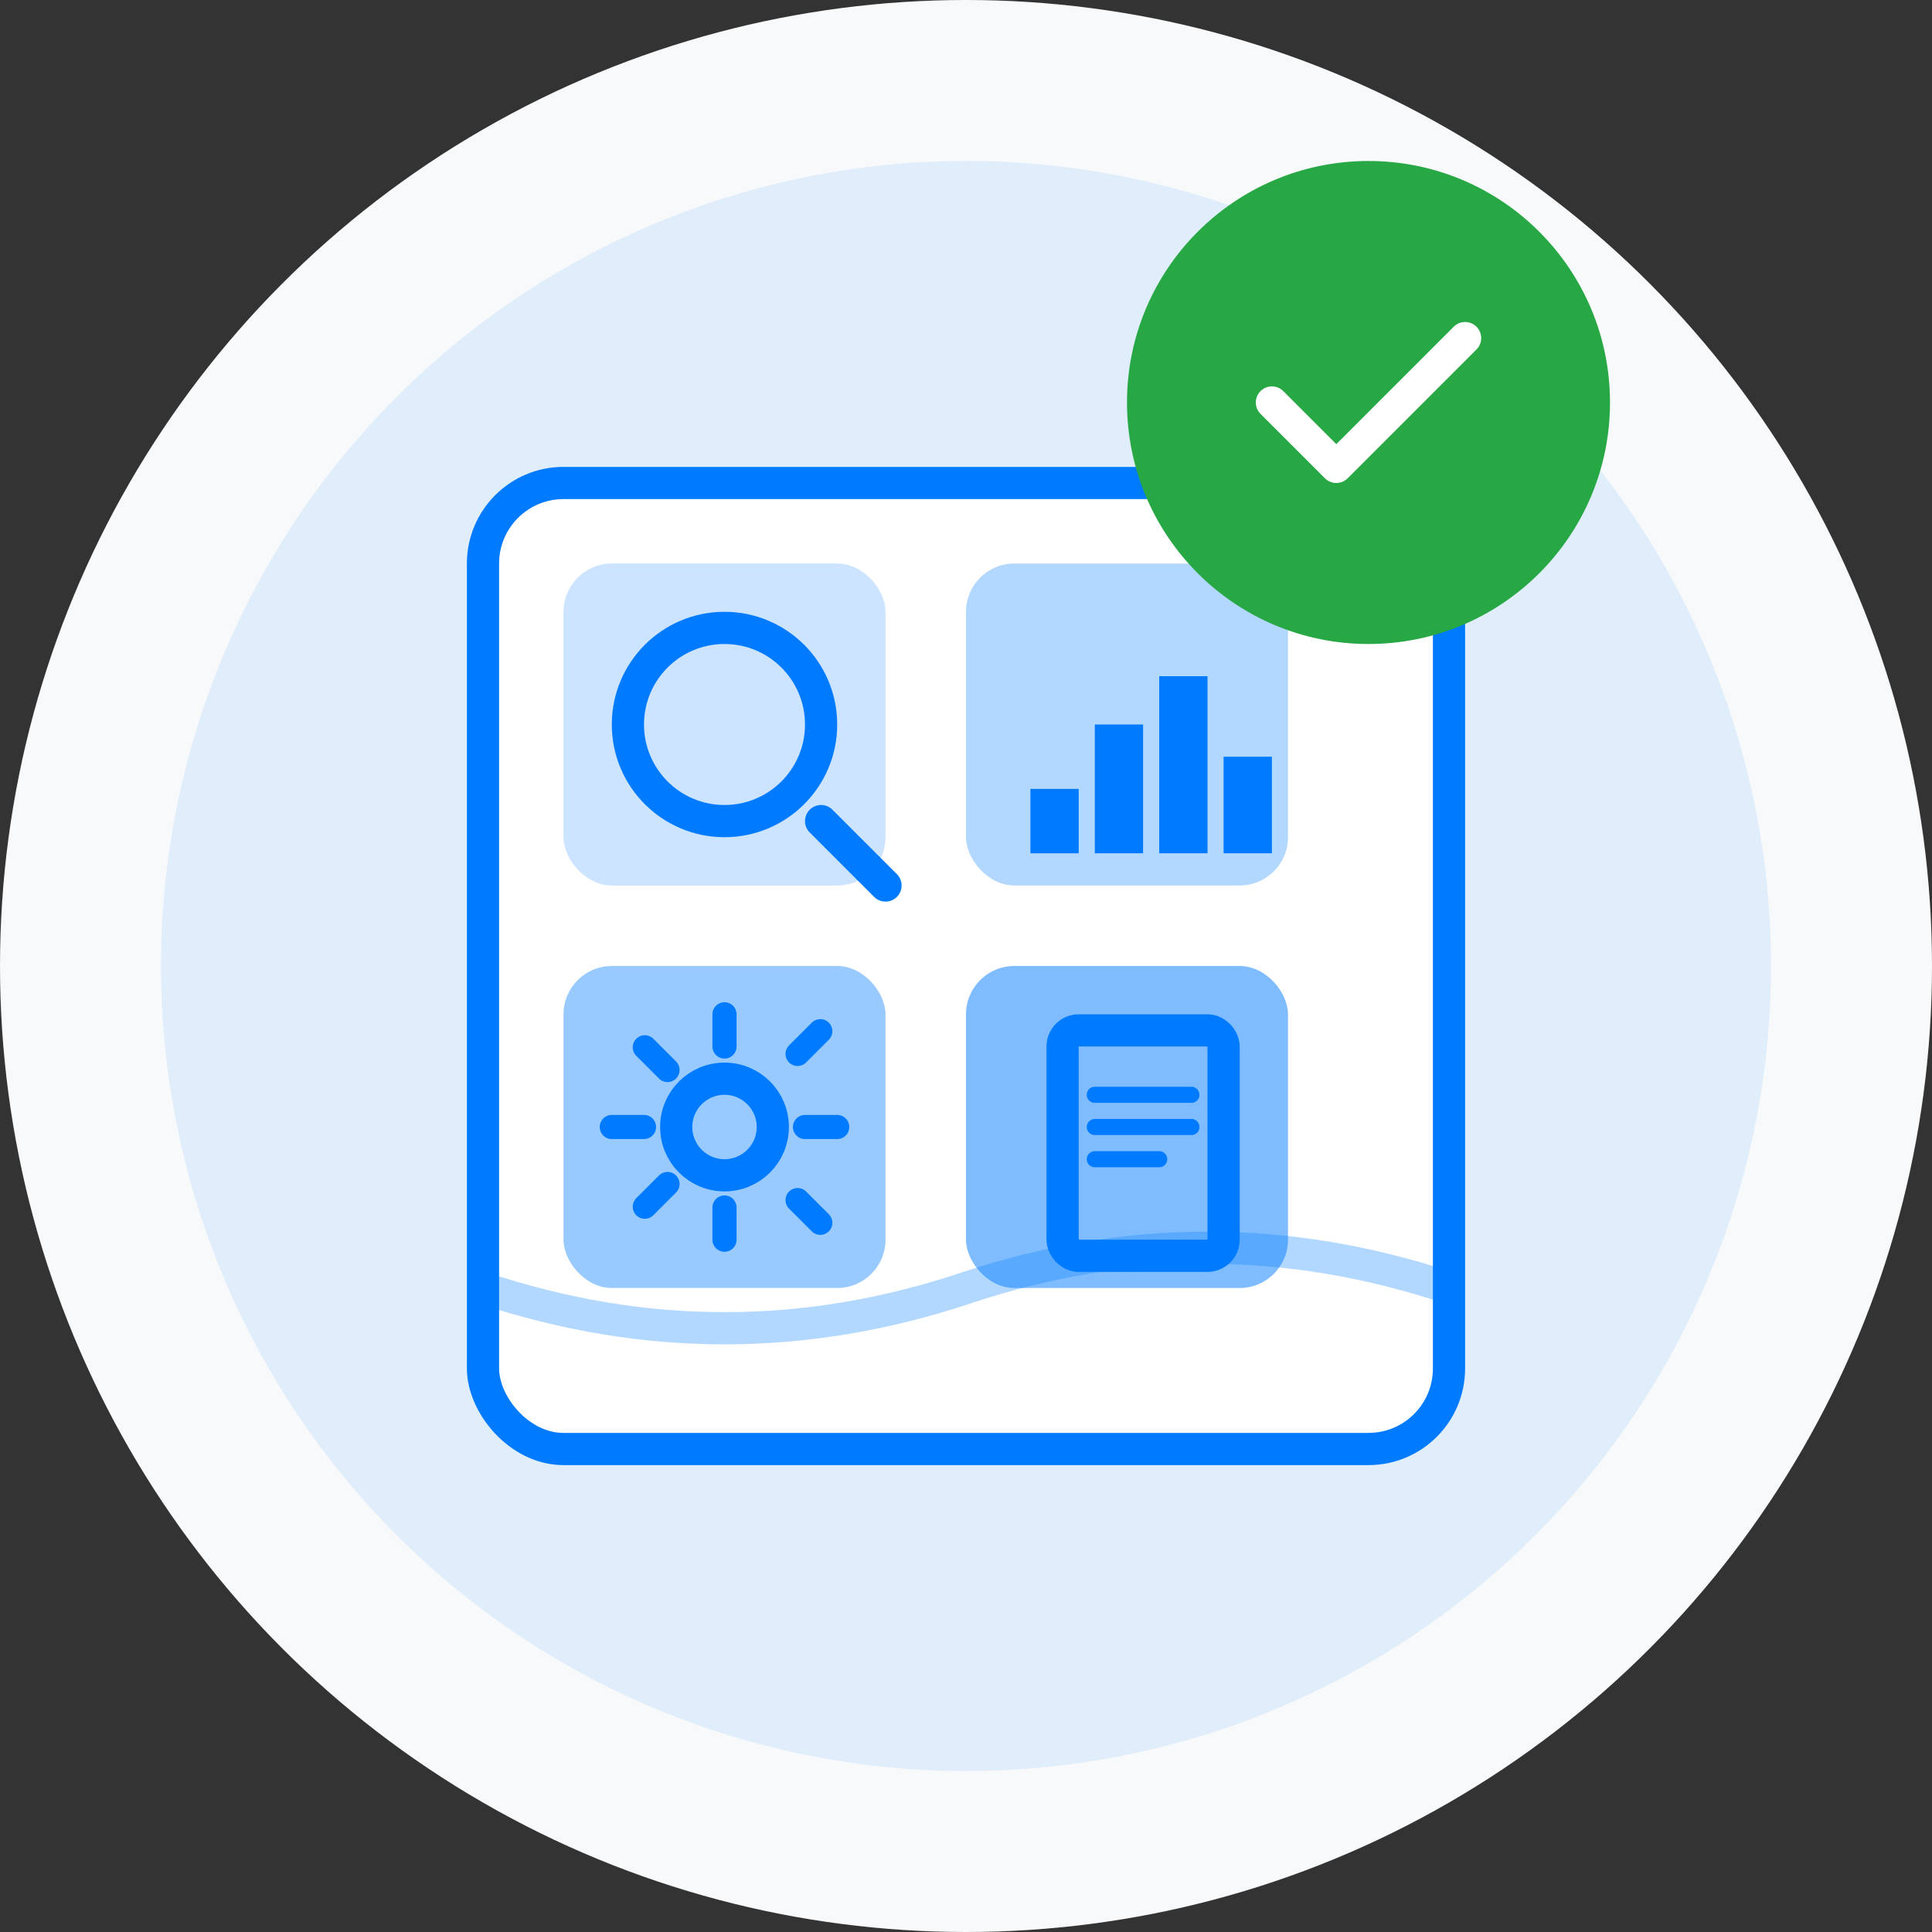 <svg width="120" height="120" viewBox="0 0 120 120" fill="none" xmlns="http://www.w3.org/2000/svg">
  <rect x="0" y="0" width="120" height="120" fill="#333333" stroke="none"/>
  <!-- Background Circle -->
  <circle cx="60" cy="60" r="60" fill="#f8f9fa"/>
  <circle cx="60" cy="60" r="50" fill="#007bff" opacity="0.1"/>
  
  <!-- Service Grid/Tools -->
  <g transform="translate(20, 20)">
    <!-- Main Service Box -->
    <rect x="10" y="10" width="60" height="60" fill="white" stroke="#007bff" stroke-width="2" rx="5"/>
    
    <!-- Grid Layout -->
    <rect x="15" y="15" width="20" height="20" fill="#007bff" opacity="0.2" rx="3"/>
    <rect x="40" y="15" width="20" height="20" fill="#007bff" opacity="0.3" rx="3"/>
    <rect x="15" y="40" width="20" height="20" fill="#007bff" opacity="0.4" rx="3"/>
    <rect x="40" y="40" width="20" height="20" fill="#007bff" opacity="0.5" rx="3"/>
    
    <!-- Service Icons -->
    <!-- Analysis Icon -->
    <g transform="translate(17, 17)">
      <circle cx="8" cy="8" r="6" fill="none" stroke="#007bff" stroke-width="2"/>
      <path d="M14 14 L18 18" stroke="#007bff" stroke-width="2" stroke-linecap="round"/>
    </g>
    
    <!-- Chart Icon -->
    <g transform="translate(42, 17)">
      <rect x="2" y="12" width="3" height="4" fill="#007bff"/>
      <rect x="6" y="8" width="3" height="8" fill="#007bff"/>
      <rect x="10" y="5" width="3" height="11" fill="#007bff"/>
      <rect x="14" y="10" width="3" height="6" fill="#007bff"/>
    </g>
    
    <!-- Settings Icon -->
    <g transform="translate(17, 42)">
      <circle cx="8" cy="8" r="3" fill="none" stroke="#007bff" stroke-width="2"/>
      <path d="M8 1 L8 3M8 13 L8 15M1 8 L3 8M13 8 L15 8M3.05 3.05 L4.46 4.46M12.54 12.54 L13.95 13.95M3.05 12.95 L4.46 11.54M12.54 3.46 L13.95 2.05" stroke="#007bff" stroke-width="1.5" stroke-linecap="round"/>
    </g>
    
    <!-- Report Icon -->
    <g transform="translate(42, 42)">
      <rect x="4" y="2" width="10" height="14" fill="none" stroke="#007bff" stroke-width="2" rx="1"/>
      <path d="M6 6 L12 6M6 8 L12 8M6 10 L10 10" stroke="#007bff" stroke-width="1" stroke-linecap="round"/>
    </g>
  </g>
  
  <!-- Connecting Lines -->
  <path d="M30 80 Q45 85 60 80 Q75 75 90 80" stroke="#007bff" stroke-width="2" fill="none" opacity="0.3"/>
  
  <!-- Service Badge -->
  <circle cx="85" cy="25" r="15" fill="#28a745"/>
  <path d="M79 25 L83 29 L91 21" stroke="white" stroke-width="2" stroke-linecap="round" stroke-linejoin="round"/>
</svg>
